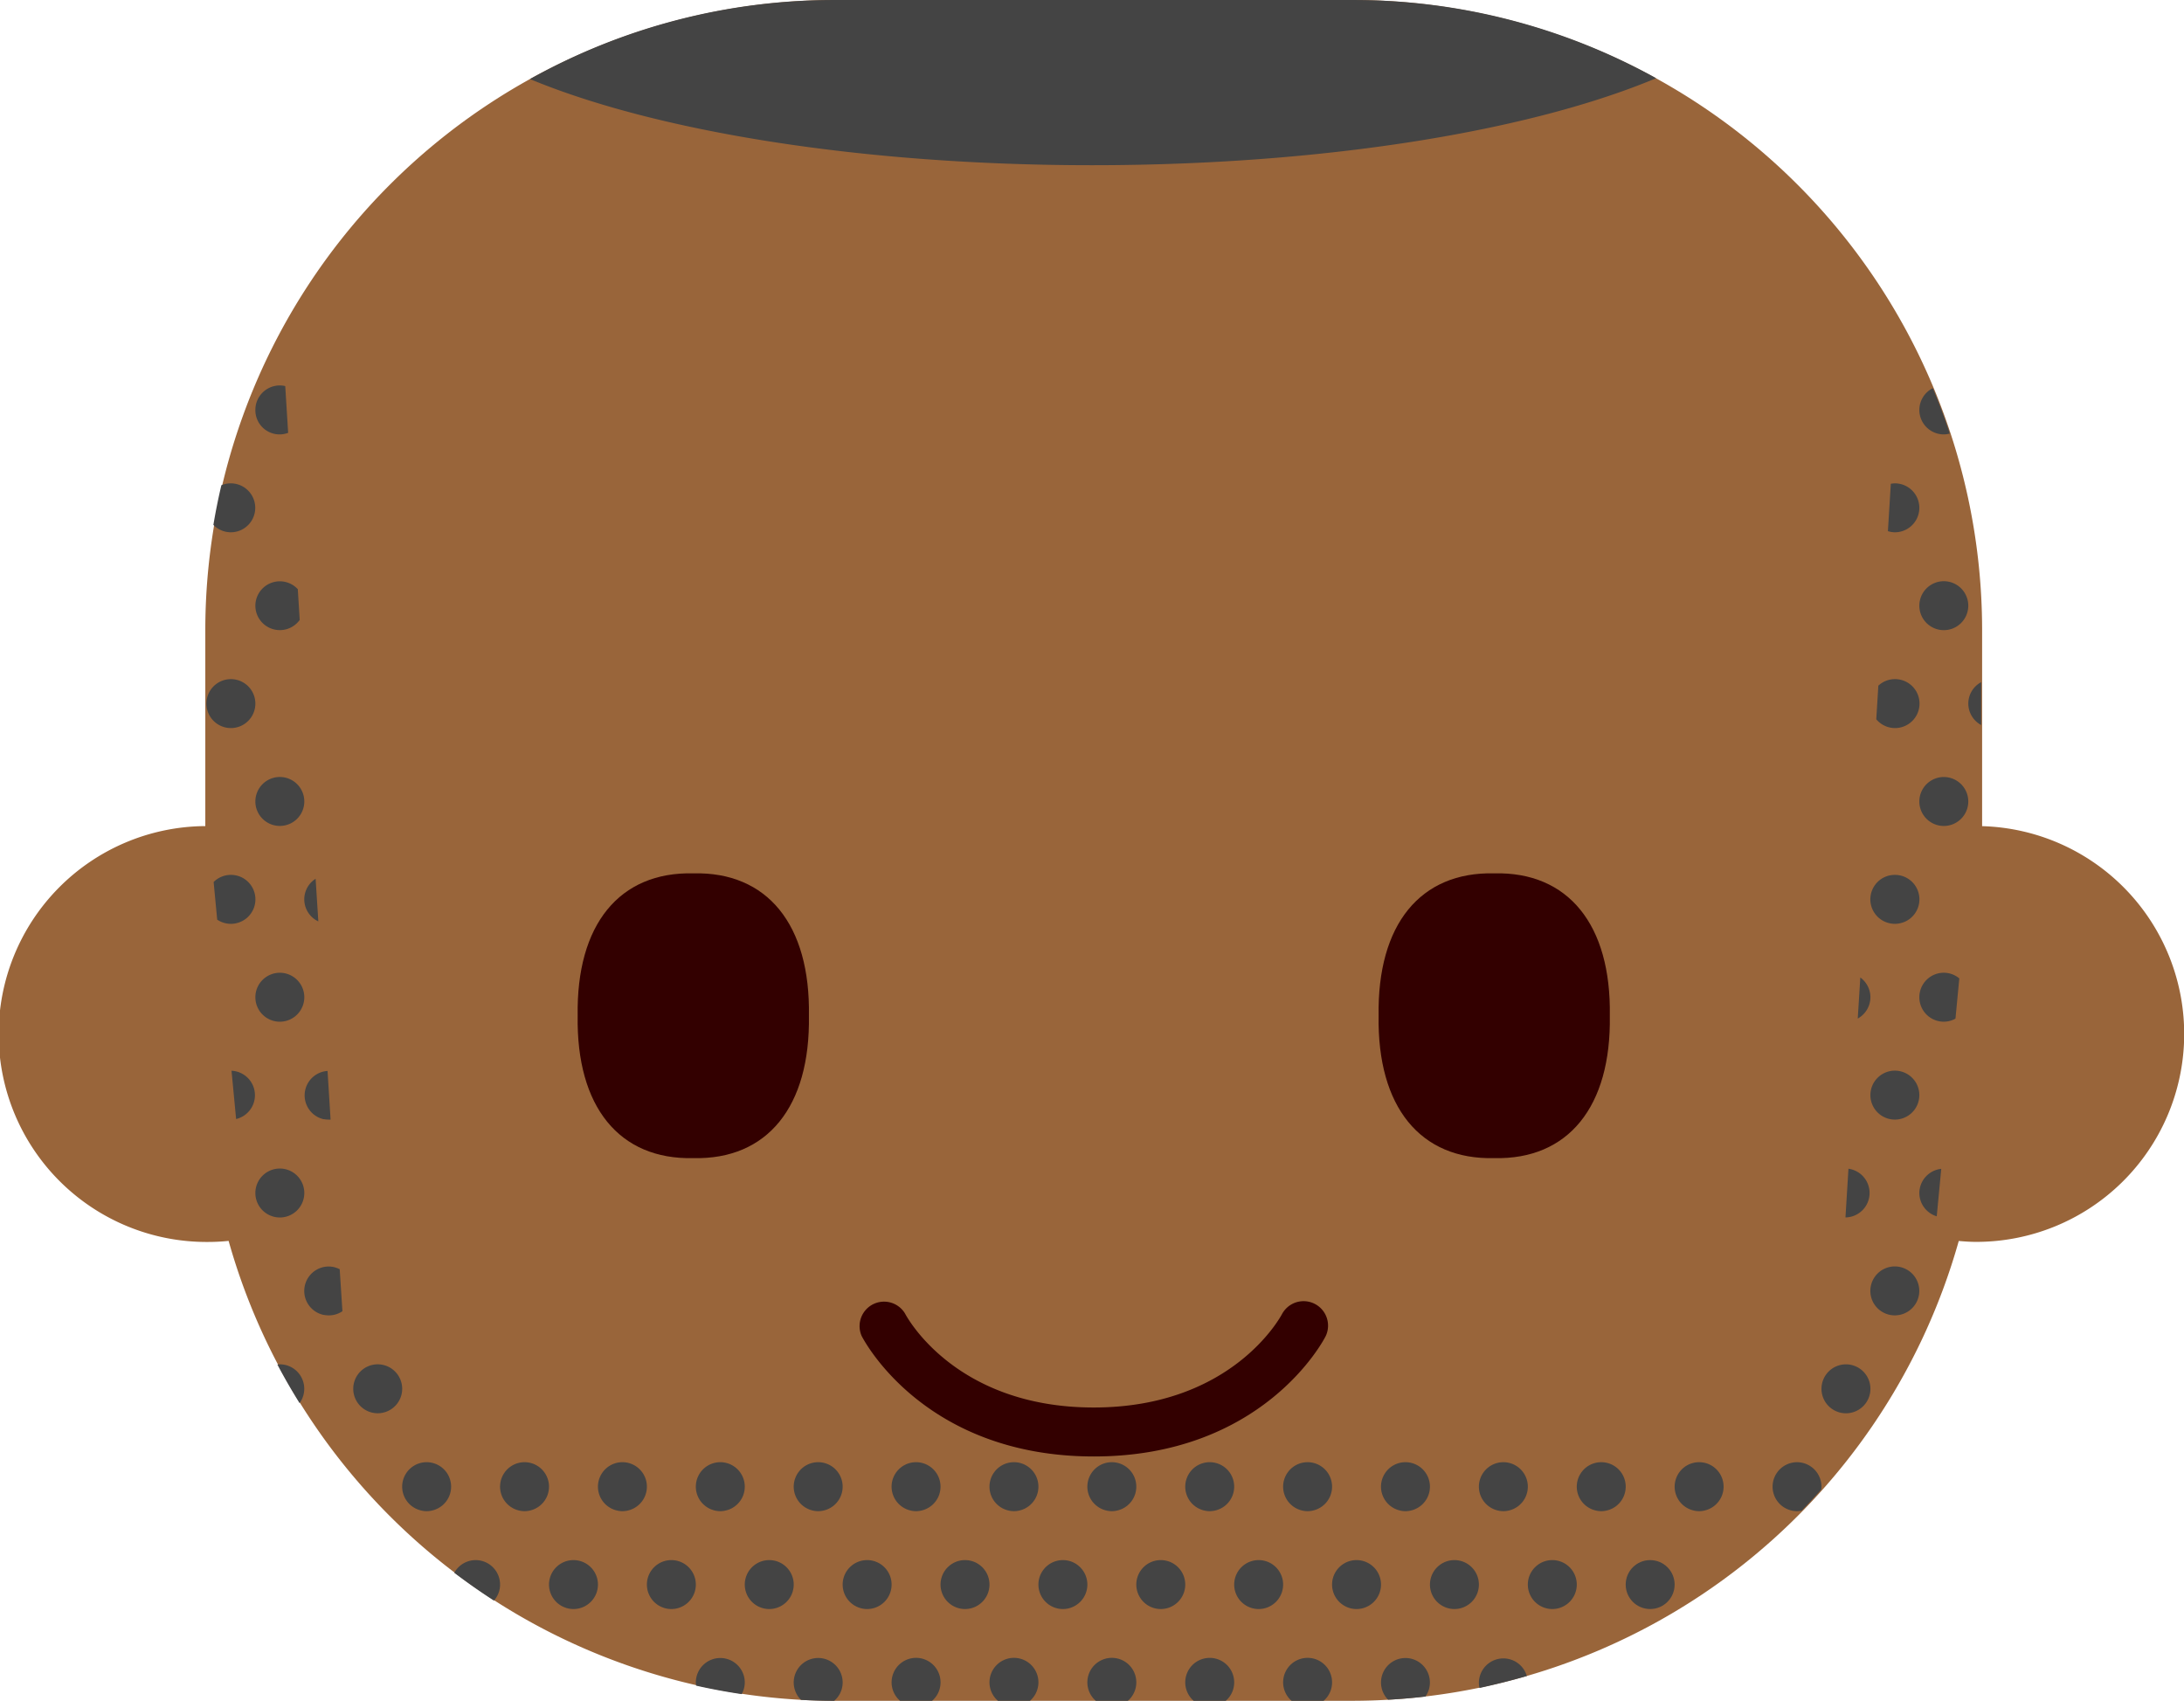 <svg xmlns="http://www.w3.org/2000/svg" width="80.325" height="62.55" viewBox="0 0 80.325 62.55">
  <g id="Group_136" data-name="Group 136" transform="translate(-281.849 -471.761)">
    <path id="Path_674" data-name="Path 674" d="M354.749,502.147v-7.271a23.182,23.182,0,0,0-23.114-23.115H312.519A23.182,23.182,0,0,0,289.4,494.876v7.266a7.647,7.647,0,0,0,.094,15.294,7.4,7.4,0,0,0,.763-.039,23.2,23.2,0,0,0,22.257,16.914h19.116A23.2,23.2,0,0,0,353.89,517.4c.21.018.42.033.634.033a7.646,7.646,0,0,0,.225-15.289Z" fill="#99653a"/>
    <g id="Group_134" data-name="Group 134">
      <path id="Path_675" data-name="Path 675" d="M290.341,503.936a.9.9,0,0,0-.635.262l.131,1.385a.908.908,0,0,0,.323.135.871.871,0,0,0,.362,0,.9.9,0,0,0-.181-1.782Z" fill="#444"/>
      <path id="Path_676" data-name="Path 676" d="M295.741,521.936a.9.9,0,1,0,.9.9A.9.9,0,0,0,295.741,521.936Z" fill="#444"/>
      <path id="Path_677" data-name="Path 677" d="M292.141,521.936a.675.675,0,0,0-.09.01q.384.725.817,1.418a.9.9,0,0,0-.727-1.428Z" fill="#444"/>
      <path id="Path_678" data-name="Path 678" d="M293.759,512.919a.911.911,0,0,0,.182.017c.022,0,.044,0,.066,0l-.111-1.789a.9.9,0,0,0-.137,1.777Z" fill="#444"/>
      <path id="Path_679" data-name="Path 679" d="M292.141,507.536a.9.9,0,1,0,.9.9A.9.9,0,0,0,292.141,507.536Z" fill="#444"/>
      <path id="Path_680" data-name="Path 680" d="M292.141,516.536a.9.9,0,1,0-.9-.9A.9.9,0,0,0,292.141,516.536Z" fill="#444"/>
      <path id="Path_681" data-name="Path 681" d="M299.341,529.136a.9.9,0,0,0-.784.467q.708.538,1.459,1.023a.89.89,0,0,0,.225-.59A.9.9,0,0,0,299.341,529.136Z" fill="#444"/>
      <path id="Path_682" data-name="Path 682" d="M290.364,511.14l.169,1.775a.9.9,0,0,0-.169-1.775Z" fill="#444"/>
      <path id="Path_683" data-name="Path 683" d="M293.759,520.118a.929.929,0,0,0,.364,0,.874.874,0,0,0,.32-.135l-.1-1.544a.884.884,0,0,0-.406-.1.9.9,0,0,0-.182,1.781Z" fill="#444"/>
      <path id="Path_684" data-name="Path 684" d="M353.34,493.136a.9.9,0,1,0,.9.9A.9.9,0,0,0,353.34,493.136Z" fill="#444"/>
      <path id="Path_685" data-name="Path 685" d="M292.141,502.136a.9.9,0,1,0-.9-.9A.9.9,0,0,0,292.141,502.136Z" fill="#444"/>
      <path id="Path_686" data-name="Path 686" d="M297.359,527.317a.788.788,0,0,0,.182.02.774.774,0,0,0,.181-.02.9.9,0,1,0-.363,0Z" fill="#444"/>
      <path id="Path_687" data-name="Path 687" d="M354.241,497.636a.9.9,0,0,0,.472.789v-1.576A.894.894,0,0,0,354.241,497.636Z" fill="#444"/>
      <path id="Path_688" data-name="Path 688" d="M290.341,496.737a.9.9,0,1,0,.9.9A.9.9,0,0,0,290.341,496.737Z" fill="#444"/>
      <path id="Path_689" data-name="Path 689" d="M349.741,523.737a.9.9,0,1,0-.9-.9A.9.9,0,0,0,349.741,523.737Z" fill="#444"/>
      <path id="Path_690" data-name="Path 690" d="M349.833,514.745l-.11,1.789.018,0a.9.9,0,0,0,.092-1.791Z" fill="#444"/>
      <path id="Path_691" data-name="Path 691" d="M351.54,511.136a.9.9,0,1,0,.9.9A.9.9,0,0,0,351.54,511.136Z" fill="#444"/>
      <path id="Path_692" data-name="Path 692" d="M351.359,520.118a.909.909,0,0,0,.181.018.9.9,0,1,0-.181-.018Z" fill="#444"/>
      <path id="Path_693" data-name="Path 693" d="M293.557,505.647l-.1-1.568a.895.895,0,0,0,.1,1.568Z" fill="#444"/>
      <path id="Path_694" data-name="Path 694" d="M340.56,527.317a.831.831,0,0,0,.362,0,.9.9,0,1,0-.362,0Z" fill="#444"/>
      <circle id="Ellipse_24" data-name="Ellipse 24" cx="0.9" cy="0.9" r="0.9" transform="translate(341.64 529.136)" fill="#444"/>
      <path id="Path_695" data-name="Path 695" d="M350.641,508.436a.9.9,0,0,0-.372-.726l-.094,1.51A.9.9,0,0,0,350.641,508.436Z" fill="#444"/>
      <path id="Path_696" data-name="Path 696" d="M352.44,515.636a.9.9,0,0,0,.64.857l.166-1.746A.9.9,0,0,0,352.44,515.636Z" fill="#444"/>
      <path id="Path_697" data-name="Path 697" d="M331.741,529.136a.9.9,0,1,0,.9.9A.9.9,0,0,0,331.741,529.136Z" fill="#444"/>
      <path id="Path_698" data-name="Path 698" d="M351.54,491.337a.9.9,0,0,0,0-1.8.931.931,0,0,0-.149.016l-.107,1.742A.875.875,0,0,0,351.54,491.337Z" fill="#444"/>
      <path id="Path_699" data-name="Path 699" d="M291.241,494.036a.9.9,0,0,0,1.631.524l-.07-1.131a.9.9,0,0,0-1.561.607Z" fill="#444"/>
      <path id="Path_700" data-name="Path 700" d="M352.44,508.436a.9.9,0,0,0,.9.9.888.888,0,0,0,.429-.113l.141-1.479a.889.889,0,0,0-.57-.209A.9.9,0,0,0,352.44,508.436Z" fill="#444"/>
      <path id="Path_701" data-name="Path 701" d="M351.54,503.936a.9.9,0,0,0-.181,1.782.991.991,0,0,0,.181.019.974.974,0,0,0,.182-.019.9.9,0,0,0-.182-1.782Z" fill="#444"/>
      <path id="Path_702" data-name="Path 702" d="M344.16,527.317a.771.771,0,0,0,.18.02.782.782,0,0,0,.182-.02.9.9,0,1,0-.362,0Z" fill="#444"/>
      <path id="Path_703" data-name="Path 703" d="M353.34,500.337a.9.9,0,1,0,.9.9A.9.9,0,0,0,353.34,500.337Z" fill="#444"/>
      <path id="Path_704" data-name="Path 704" d="M351.54,496.737a.891.891,0,0,0-.608.241l-.076,1.236a.9.9,0,1,0,.684-1.477Z" fill="#444"/>
      <path id="Path_705" data-name="Path 705" d="M304.56,527.317a.831.831,0,0,0,.362,0,.9.9,0,1,0-.362,0Z" fill="#444"/>
      <path id="Path_706" data-name="Path 706" d="M300.959,527.317a.84.84,0,0,0,.364,0,.9.9,0,1,0-.364,0Z" fill="#444"/>
      <path id="Path_707" data-name="Path 707" d="M302.941,530.936a.9.9,0,1,0-.9-.9A.9.9,0,0,0,302.941,530.936Z" fill="#444"/>
      <path id="Path_708" data-name="Path 708" d="M347.94,525.536a.9.9,0,0,0-.181,1.781.786.786,0,0,0,.181.02.963.963,0,0,0,.172-.018c.245-.252.483-.511.718-.773a.993.993,0,0,0,.01-.11A.9.9,0,0,0,347.94,525.536Z" fill="#444"/>
      <path id="Path_709" data-name="Path 709" d="M338.941,530.936a.9.9,0,1,0-.9-.9A.9.9,0,0,0,338.941,530.936Z" fill="#444"/>
      <path id="Path_710" data-name="Path 710" d="M291.241,486.837a.89.89,0,0,0,1.206.842l-.107-1.719a.935.935,0,0,0-.2-.024A.9.9,0,0,0,291.241,486.837Z" fill="#444"/>
      <path id="Path_711" data-name="Path 711" d="M352.44,486.837a.9.9,0,0,0,.9.9.878.878,0,0,0,.22-.031q-.279-.849-.624-1.67A.9.9,0,0,0,352.44,486.837Z" fill="#444"/>
      <path id="Path_712" data-name="Path 712" d="M336.959,527.317a.84.84,0,0,0,.364,0,.9.9,0,1,0-.364,0Z" fill="#444"/>
      <path id="Path_713" data-name="Path 713" d="M335.341,530.936a.9.9,0,1,0-.9-.9A.9.9,0,0,0,335.341,530.936Z" fill="#444"/>
      <path id="Path_714" data-name="Path 714" d="M327.241,533.636a.9.9,0,1,0-1.491.675h1.181A.892.892,0,0,0,327.241,533.636Z" fill="#444"/>
      <path id="Path_715" data-name="Path 715" d="M330.841,533.636a.9.9,0,1,0-1.49.675h1.18A.892.892,0,0,0,330.841,533.636Z" fill="#444"/>
      <path id="Path_716" data-name="Path 716" d="M323.641,533.636a.9.9,0,1,0-1.49.675h1.18A.892.892,0,0,0,323.641,533.636Z" fill="#444"/>
      <path id="Path_717" data-name="Path 717" d="M333.541,532.737a.9.9,0,0,0-.639,1.534c.462-.026.919-.063,1.373-.116a.9.9,0,0,0-.734-1.418Z" fill="#444"/>
      <path id="Path_718" data-name="Path 718" d="M338.005,533.4a.9.9,0,0,0-1.764.239.882.882,0,0,0,.022.2Q337.146,533.647,338.005,533.4Z" fill="#444"/>
      <path id="Path_719" data-name="Path 719" d="M312.841,533.636a.9.9,0,1,0-1.531.642c.389.02.779.033,1.173.033h.048A.892.892,0,0,0,312.841,533.636Z" fill="#444"/>
      <path id="Path_720" data-name="Path 720" d="M290.341,491.337a.9.9,0,1,0-.35-1.731c-.114.481-.211.967-.294,1.458A.9.9,0,0,0,290.341,491.337Z" fill="#444"/>
      <path id="Path_721" data-name="Path 721" d="M320.041,533.636a.9.9,0,1,0-1.49.675h1.18A.9.9,0,0,0,320.041,533.636Z" fill="#444"/>
      <path id="Path_722" data-name="Path 722" d="M308.341,532.737a.9.9,0,0,0-.9.9.89.89,0,0,0,.012.117c.551.123,1.11.228,1.675.311a.887.887,0,0,0,.113-.428A.9.9,0,0,0,308.341,532.737Z" fill="#444"/>
      <path id="Path_723" data-name="Path 723" d="M316.441,533.636a.9.9,0,1,0-1.49.675h1.18A.892.892,0,0,0,316.441,533.636Z" fill="#444"/>
      <path id="Path_724" data-name="Path 724" d="M333.359,527.317a.788.788,0,0,0,.182.02.774.774,0,0,0,.181-.02.9.9,0,1,0-.363,0Z" fill="#444"/>
      <path id="Path_725" data-name="Path 725" d="M313.741,530.936a.9.9,0,1,0-.9-.9A.9.9,0,0,0,313.741,530.936Z" fill="#444"/>
      <path id="Path_726" data-name="Path 726" d="M311.759,527.317a.84.84,0,0,0,.364,0,.9.9,0,1,0-.364,0Z" fill="#444"/>
      <path id="Path_727" data-name="Path 727" d="M315.359,527.317a.788.788,0,0,0,.182.02.774.774,0,0,0,.181-.02.9.9,0,1,0-.363,0Z" fill="#444"/>
      <path id="Path_728" data-name="Path 728" d="M329.759,527.317a.84.84,0,0,0,.364,0,.9.9,0,1,0-.364,0Z" fill="#444"/>
      <path id="Path_729" data-name="Path 729" d="M317.341,530.936a.9.9,0,1,0-.9-.9A.9.9,0,0,0,317.341,530.936Z" fill="#444"/>
      <path id="Path_730" data-name="Path 730" d="M306.541,529.136a.9.9,0,1,0,.9.9A.9.9,0,0,0,306.541,529.136Z" fill="#444"/>
      <path id="Path_731" data-name="Path 731" d="M308.16,527.317a.831.831,0,0,0,.362,0,.9.9,0,1,0-.362,0Z" fill="#444"/>
      <path id="Path_732" data-name="Path 732" d="M310.141,530.936a.9.9,0,1,0-.9-.9A.9.9,0,0,0,310.141,530.936Z" fill="#444"/>
      <path id="Path_733" data-name="Path 733" d="M324.541,530.936a.9.9,0,1,0-.9-.9A.9.9,0,0,0,324.541,530.936Z" fill="#444"/>
      <path id="Path_734" data-name="Path 734" d="M326.16,527.317a.831.831,0,0,0,.362,0,.9.9,0,1,0-.362,0Z" fill="#444"/>
      <path id="Path_735" data-name="Path 735" d="M328.141,530.936a.9.9,0,1,0-.9-.9A.9.9,0,0,0,328.141,530.936Z" fill="#444"/>
      <path id="Path_736" data-name="Path 736" d="M318.959,527.317a.84.84,0,0,0,.364,0,.9.9,0,1,0-.364,0Z" fill="#444"/>
      <path id="Path_737" data-name="Path 737" d="M320.941,530.936a.9.9,0,1,0-.9-.9A.9.9,0,0,0,320.941,530.936Z" fill="#444"/>
      <path id="Path_738" data-name="Path 738" d="M322.56,527.317a.831.831,0,0,0,.362,0,.9.9,0,1,0-.362,0Z" fill="#444"/>
    </g>
    <g id="Group_135" data-name="Group 135">
      <path id="Path_739" data-name="Path 739" d="M311.6,509.116c.054,3.35-1.532,5.3-4.252,5.237-2.723.064-4.307-1.887-4.253-5.237-.054-3.351,1.532-5.3,4.253-5.236C310.07,503.814,311.657,505.765,311.6,509.116Z" fill="#300"/>
      <path id="Path_740" data-name="Path 740" d="M341.056,509.116c.055,3.35-1.532,5.3-4.252,5.237-2.721.066-4.306-1.887-4.251-5.237-.054-3.351,1.53-5.3,4.251-5.236C339.524,503.814,341.111,505.765,341.056,509.116Z" fill="#300"/>
    </g>
    <path id="Path_741" data-name="Path 741" d="M322.078,525.325c-6.217,0-8.449-4.256-8.54-4.435a.9.9,0,0,1,1.6-.817c.071.137,1.863,3.451,6.936,3.451s6.863-3.314,6.937-3.455a.9.9,0,0,1,1.6.821C330.525,521.069,328.293,525.325,322.078,525.325Z" fill="#300"/>
    <path id="Path_742" data-name="Path 742" d="M301.34,474.669c4.613,1.916,12.15,3.168,20.672,3.168,8.569,0,16.142-1.266,20.747-3.2a22.92,22.92,0,0,0-11.124-2.875H312.519A22.9,22.9,0,0,0,301.34,474.669Z" fill="#444"/>
  </g>
</svg>
